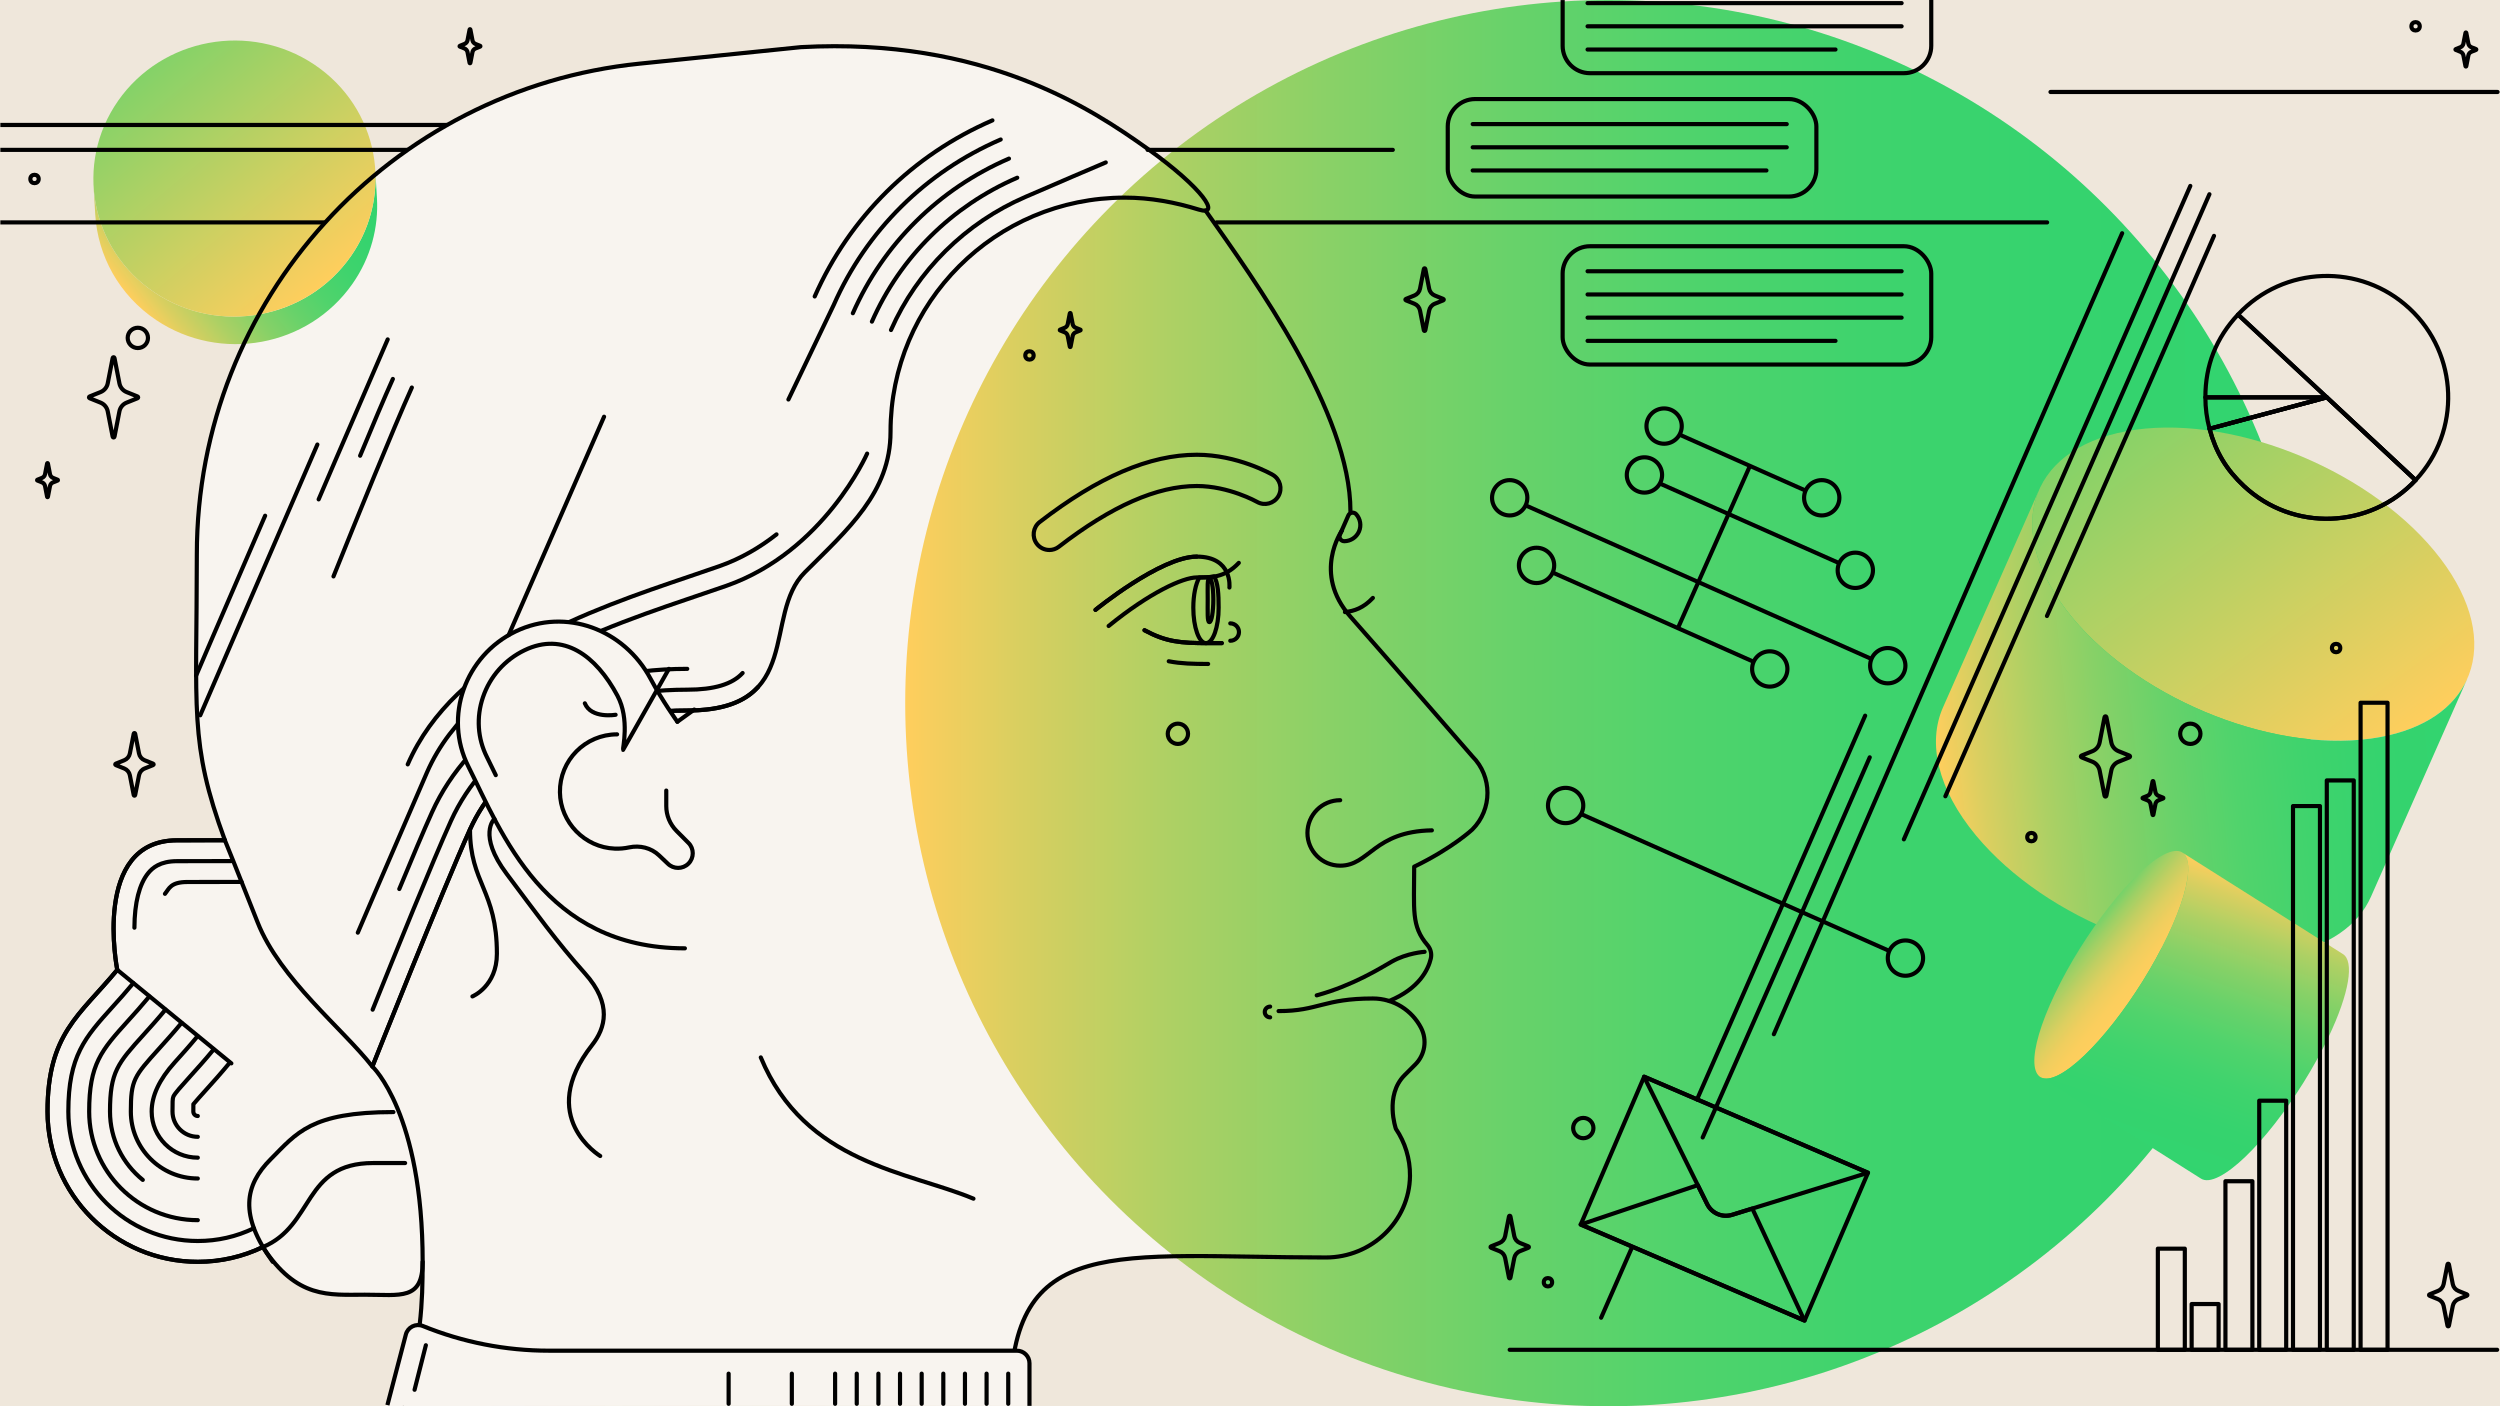 <?xml version="1.0" encoding="UTF-8"?><svg xmlns="http://www.w3.org/2000/svg" xmlns:xlink="http://www.w3.org/1999/xlink" viewBox="0 0 1200 675"><defs><style>.cls-1,.cls-2,.cls-3{fill:#f8f4ef;}.cls-2,.cls-4{stroke-linecap:round;}.cls-2,.cls-4,.cls-5,.cls-3{stroke:#000;stroke-linejoin:round;stroke-width:2px;}.cls-6{fill:url(#linear-gradient-7);}.cls-7{fill:url(#linear-gradient-5);}.cls-8{fill:url(#linear-gradient-6);}.cls-9{fill:url(#linear-gradient-4);}.cls-10{fill:url(#linear-gradient-3);}.cls-11{fill:url(#linear-gradient-2);}.cls-12{fill:url(#linear-gradient);}.cls-4,.cls-5{fill:none;}.cls-13{isolation:isolate;}.cls-14{fill:#efe7db;}</style><linearGradient id="linear-gradient" x1="55.76" y1="104.07" x2="185.23" y2="104.07" gradientTransform="translate(-42.72 104.35) rotate(-40.02)" gradientUnits="userSpaceOnUse"><stop offset="0" stop-color="#ffce5d"/><stop offset=".08" stop-color="#d9cf60"/><stop offset=".19" stop-color="#add064"/><stop offset=".31" stop-color="#87d167"/><stop offset=".43" stop-color="#68d26a"/><stop offset=".55" stop-color="#50d36c"/><stop offset=".68" stop-color="#3fd36d"/><stop offset=".82" stop-color="#35d36e"/><stop offset="1" stop-color="#32d46f"/></linearGradient><linearGradient id="linear-gradient-2" x1="130.88" y1="152.35" x2="130.88" y2="18.76" gradientTransform="translate(-42.72 104.35) rotate(-40.02)" gradientUnits="userSpaceOnUse"><stop offset="0" stop-color="#ffce5d"/><stop offset="1" stop-color="#84d268"/></linearGradient><linearGradient id="linear-gradient-3" x1="434.5" y1="337.5" x2="1109.5" y2="337.5" gradientTransform="matrix(1,0,0,1,0,0)" xlink:href="#linear-gradient"/><linearGradient id="linear-gradient-4" x1="1137.8" y1="378.01" x2="1035.01" y2="199.98" gradientTransform="translate(-30.22 113.91) rotate(-6.38)" xlink:href="#linear-gradient-2"/><linearGradient id="linear-gradient-5" x1="926.34" y1="350.13" x2="1183.44" y2="350.13" gradientTransform="translate(-30.22 113.91) rotate(-6.38)" xlink:href="#linear-gradient"/><linearGradient id="linear-gradient-6" x1="1030.6" y1="474.66" x2="1006.96" y2="446.49" gradientTransform="translate(-74.49 205.23) rotate(-10.99)" gradientUnits="userSpaceOnUse"><stop offset="0" stop-color="#ffce5d"/><stop offset=".17" stop-color="#fbce5d"/><stop offset=".34" stop-color="#efce5e"/><stop offset=".51" stop-color="#dbcf60"/><stop offset=".68" stop-color="#bfcf62"/><stop offset=".85" stop-color="#9cd065"/><stop offset="1" stop-color="#75d269"/></linearGradient><linearGradient id="linear-gradient-7" x1="1091.47" y1="430.89" x2="1018.87" y2="556.64" gradientTransform="translate(-74.49 205.23) rotate(-10.99)" xlink:href="#linear-gradient"/></defs><g id="_Layer_"><rect class="cls-14" width="1200" height="675"/></g><g id="Layer_1"><path class="cls-1" d="M706.32,397.69c9.7-9.7,9.7-25.43,0-35.13,0,0-40.04-46.15-58.5-67.03-.68-.77-1.3-1.53-1.89-2.3,4.16-.55,8.37-2.14,12.66-6.7l-12.82,6.49c-13.7-17.93-4.43-34.99-2.38-38.31l-.62,1.41c-.67,1.51.47,3.19,2.12,3.17,2.95-.04,5.74-1.77,7.01-4.64,1.26-2.88.64-6.1-1.32-8.3-.94-1.05-2.54-.98-3.4,0l.63-1.43c0-47.38-45.82-110.68-69.55-144.34h0c4.99-.76-4.56-13.04-27.82-29.65-26.78-19.13-78.44-53.57-166.45-48.79l-77.38,7.92c-119.39,12.12-212.55,112.95-212.55,235.53,0,24.85-.41,43.15-.33,58.21,0,.01-.01.03-.01.03v-.03c.17,30.44,2.3,47.66,13.82,79.01l-22.96.04c-41.13,0-28.7,62.18-28.7,62.18-18.18,22-33.48,30.61-33.48,68,0,39.84,32.3,72.14,72.14,72.14,11.18,0,21.77-2.54,31.21-7.08.26.4.52.77.77,1.15,1.17,1.91,2.49,3.89,3.97,5.94l.22-.28c14.51,17.74,28.53,16.06,44,16.06,17.22,0,27.74,2.87,27.74-15.78,0,10.18-.17,19.63-1.44,30.4-2.94-.36-5.84,1.49-6.61,4.52l-8.85,34.85,308.19-.63v-20.45c0-3.34-2.7-6.04-6.04-6.04h-1.14c10.3-54.3,59.52-44.81,149.45-44.75,21.84.02,40.14-17.32,40.38-39.16.09-8.37-2.41-16.15-6.76-22.58,0,0-5.57-16.02,4.15-25.74l5.16-5.16c4.64-4.64,5.78-11.75,2.77-17.57-3.15-6.11-8.66-10.8-15.32-12.89h0c14.46-5.98,18.73-15.11,19.98-20.39.54-2.27-.06-4.66-1.59-6.43-7.88-9.14-6.39-16.88-6.39-37.65,18.45-8.97,27.9-17.85,27.9-17.85Z"/><g class="cls-13"><path class="cls-12" d="M180.14,81.71l.79,13.23c.85,14.16-2.93,28.71-11.78,41.34-21.16,30.22-63.32,38-94.15,17.37-17.95-12.01-28.11-31-29.29-50.73l-.79-13.23c1.18,19.73,11.34,38.72,29.29,50.73,30.83,20.63,72.99,12.85,94.15-17.37,8.84-12.63,12.62-27.18,11.78-41.34Z"/><path class="cls-11" d="M56.7,48.36c21.16-30.22,63.32-38,94.16-17.37,30.83,20.63,38.67,61.85,17.51,92.07-21.16,30.22-63.32,38-94.15,17.37-30.83-20.63-38.67-61.85-17.51-92.07Z"/></g><circle class="cls-10" cx="772" cy="337.5" r="337.5"/><g class="cls-13"><path class="cls-9" d="M1020.64,206.98c47.97-8.87,114.13,16.81,147.77,57.35,33.65,40.55,22.05,80.61-25.92,89.48-47.96,8.87-114.12-16.81-147.77-57.36-33.64-40.54-22.04-80.6,25.92-89.46Z"/><path class="cls-7" d="M1184.29,325.8l-46.22,104.61c-6.08,13.76-20.28,24.02-41.8,28-47.96,8.87-114.12-16.81-147.77-57.36-18.55-22.35-23.34-44.56-15.87-61.47l46.22-104.61c-7.47,16.91-2.68,39.12,15.87,61.47,33.65,40.55,99.82,66.23,147.77,57.36,21.52-3.98,35.72-14.24,41.8-28Z"/></g><g class="cls-13"><path class="cls-8" d="M1038.6,410.25c14.93-7.67,15.77,9.77,1.86,38.95-13.9,29.18-37.28,59.05-52.21,66.72-14.93,7.67-15.77-9.77-1.86-38.95,13.91-29.18,37.28-59.05,52.22-66.72Z"/><path class="cls-6" d="M1047.49,409.2l77.13,48.76c5.46,3.45,3.2,18.55-7.02,40.01-13.9,29.18-37.28,59.05-52.21,66.72-3.95,2.03-6.92,2.3-8.89,1.06l-77.13-48.76c1.97,1.24,4.93.97,8.89-1.06,14.93-7.67,38.31-37.54,52.21-66.72,10.22-21.46,12.48-36.56,7.02-40.01Z"/></g><rect class="cls-4" x="1133.08" y="337.32" width="12.94" height="310.59"/><rect class="cls-4" x="1116.86" y="374.6" width="12.94" height="273.3"/><rect class="cls-4" x="1100.64" y="386.92" width="12.94" height="260.98"/><rect class="cls-4" x="1084.43" y="528.34" width="12.94" height="119.56"/><rect class="cls-4" x="1068.21" y="566.99" width="12.94" height="80.91"/><rect class="cls-4" x="1051.99" y="625.94" width="12.94" height="21.96"/><rect class="cls-4" x="1035.77" y="599.36" width="12.94" height="48.54"/><line class="cls-4" x1="724.65" y1="647.9" x2="1198.63" y2="647.9"/><path class="cls-4" d="M609.66,483.18c-1.42,0-2.57,1.15-2.57,2.57,0,1.42,1.15,2.57,2.57,2.57"/><path class="cls-4" d="M126.16,598.59c-9.45,4.54-20.03,7.08-31.21,7.08-39.84,0-72.14-32.3-72.14-72.14,0-37.39,15.31-46,33.48-68,0,0-12.44-62.18,28.7-62.18l22.96-.04c-17.22-46.87-13.47-62.13-13.47-137.23,0-122.58,93.16-223.41,212.55-235.53l77.38-7.92c88.01-4.78,139.66,29.65,166.45,48.79,26.78,19.13,35.39,32.52,24.55,29.18-11.25-3.48-23.13-5.74-35.55-5.74-62.08,0-112.4,50.32-112.4,112.4,0,29.18-20.57,46.87-41.13,67.44-20.57,20.57,0,66.35-56.44,66.35s-90.88,27.39-104.27,57.05-46.87,113.83-46.87,113.83c0,0,24.13,22.48,24.13,93.75,0,18.65-10.52,15.78-27.74,15.78-17.22,0-32.65,2.1-48.96-22.87"/><path class="cls-4" d="M68.53,566.35c-9.58-7.73-15.73-19.57-15.73-32.81,0-19.02,3.75-23.17,16.16-36.93,3.3-3.66,6.71-7.44,10.45-11.96"/><path class="cls-4" d="M110.25,510.12c-4.27,5.17-7.95,9.25-11.52,13.21-2.21,2.45-4.63,5.13-5.91,6.69-.02,1.05-.02,2.46-.02,3.52,0,1.18.96,2.14,2.14,2.14"/><path class="cls-4" d="M102.54,503.75c-4.14,5.01-7.76,9.03-11.27,12.91-4.4,4.88-7.29,8.08-8.04,9.67-.42.89-.43,2.96-.43,7.2,0,6.7,5.45,12.14,12.14,12.14"/><path class="cls-4" d="M94.83,497.38c-4.01,4.85-7.57,8.79-11.01,12.61q-11.02,12.21-11.02,23.55c0,12.21,9.93,22.14,22.14,22.14"/><path class="cls-4" d="M94.94,565.68c-17.72,0-32.14-14.42-32.14-32.14,0-15.18,1.55-16.89,13.58-30.23,3.37-3.74,6.86-7.6,10.74-12.29"/><path class="cls-4" d="M94.94,585.68c-28.75,0-52.14-23.39-52.14-52.14,0-22.87,5.87-29.37,18.73-43.63,3.23-3.58,6.57-7.28,10.17-11.63"/><path class="cls-4" d="M121.82,589.58c-8.42,4.04-17.46,6.1-26.88,6.1-34.27,0-62.14-27.88-62.14-62.14,0-26.72,8.02-35.6,21.31-50.33,3.16-3.5,6.42-7.11,9.88-11.3"/><path class="cls-4" d="M126.16,598.59c-9.45,4.54-20.03,7.08-31.21,7.08-39.84,0-72.14-32.3-72.14-72.14,0-37.39,15.31-46,33.48-68l54.76,44.88"/><path class="cls-4" d="M188.84,533.79c-39.77,0-46.46,10.19-58.9,22.62-12.44,12.44-15.31,26.78.96,49.26"/><path class="cls-4" d="M194.45,558.26s-9.99,0-15.33,0c-33.87,0-28.05,29.91-52.96,40.34"/><path class="cls-4" d="M329.87,321.05c-30.06,0-56.53,6.84-78.68,20.32-19.78,12.04-34.93,28.81-43.82,48.5-4.02,8.89-9.69,22.3-15.71,36.85"/><path class="cls-4" d="M356.45,323.05c-4.93,5.38-13.62,8-26.58,8-28.2,0-52.92,6.35-73.48,18.86-18.05,10.99-31.85,26.23-39.91,44.07-9,19.92-26.66,63.42-37.61,90.66"/><path class="cls-4" d="M372.72,256.5c-7.75,6.1-16.86,11.55-27.39,15.25-4.59,1.61-9.42,3.25-14.53,4.98-47.49,16.11-112.53,38.18-135.09,90.17"/><path class="cls-4" d="M416.22,217.73s-20.6,46.98-67.58,63.46c-46.98,16.48-120.68,36.52-143.75,89.7-23.08,53.18-33.14,76.78-33.14,76.78"/><path class="cls-4" d="M107.94,403.32s5,12.2,15.71,39.4c10.71,27.2,40.92,51.07,55.08,69.21,0,0,33.48-84.18,46.87-113.83s47.83-57.05,104.27-57.05c17.64,0,27.75-4.47,33.96-11.25"/><path class="cls-4" d="M64.52,445.29c.05-11.94,2.36-21.01,6.66-26.25,2.01-2.44,5.62-5.68,13.8-5.68l25.98-.04"/><path class="cls-4" d="M56.28,465.54s-12.44-62.18,28.7-62.18l22.96-.04"/><path class="cls-4" d="M79.18,429.04c2.01-2.44,2.62-5.68,10.8-5.68l25.98-.04"/><path class="cls-4" d="M590.12,282.01s1.65-14.83-15.66-14.83c-17.31,0-48.62,25.55-48.62,25.55"/><path class="cls-4" d="M532.15,300.47c19.73-16.07,35.72-23.3,42.3-23.3,6.58,0,13.28.34,20.17-6.99"/><path class="cls-4" d="M574.46,267.17c-17.31,0-48.62,25.55-48.62,25.55"/><path class="cls-4" d="M582.73,276.68c1.91,2.87,2.22,8.5,2.22,15,0,9.4-2.72,17.03-6.08,17.03s-6.08-7.62-6.08-17.03c0-6.15,1.17-11.51,2.91-14.51,2,0,5.01-.05,7.04-.49Z"/><path class="cls-4" d="M579.7,287.66c0,6.06-.25,10.97.8,10.97s1.9-4.91,1.9-10.97-.85-9.97-1.9-9.97c-1.05,0-.8,3.91-.8,9.97Z"/><path class="cls-4" d="M586.44,308.71s-2.31,0-6.54,0c-13.29,0-20.18-.59-30.53-6.19"/><path class="cls-4" d="M561.01,317.41c5.86,1.15,11.76,1.29,18.89,1.29"/><path class="cls-4" d="M586.44,308.71s-2.31,0-6.54,0c-13.29,0-20.18-.59-30.53-6.19"/><path class="cls-4" d="M503.67,264c1.6,0,3.21-.51,4.57-1.56,25.44-19.62,47.1-29.15,66.22-29.15,15.41,0,28.81,7.55,28.94,7.62,3.59,2.05,8.17.81,10.23-2.77,2.06-3.59.84-8.16-2.74-10.23-.68-.39-16.88-9.63-36.43-9.63-22.56,0-47.22,10.56-75.38,32.27-3.28,2.53-3.89,7.24-1.36,10.52,1.48,1.92,3.7,2.92,5.95,2.92Z"/><path class="cls-4" d="M643.17,256.61c-.67,1.51.47,3.19,2.12,3.17,2.95-.04,5.74-1.77,7.01-4.64s.64-6.1-1.32-8.3c-1.1-1.23-3.1-.93-3.77.58l-4.04,9.2Z"/><path class="cls-4" d="M578.66,101.07c23.73,33.66,69.55,96.96,69.55,144.34"/><path class="cls-4" d="M644.17,254.61s-14.42,20.52,4.04,41.39c18.46,20.88,58.5,67.03,58.5,67.03,9.7,9.7,9.7,25.43,0,35.13,0,0-9.45,8.88-27.9,17.85,0,20.77-1.49,28.51,6.39,37.65,1.52,1.77,2.12,4.16,1.59,6.43-1.25,5.29-5.52,14.41-19.98,20.38"/><path class="cls-4" d="M645.58,293.8c4.4-.46,8.85-1.96,13.4-6.79"/><path class="cls-4" d="M643.28,384.1c-8.67,0-15.71,7.03-15.71,15.71s7.03,15.71,15.71,15.71c14.09,0,16.09-16.45,44.01-16.95"/><path class="cls-4" d="M613.72,485.32c19.21,0,21.44-6.04,45.26-6.04,10.07,0,18.81,5.73,23.13,14.1,3.01,5.83,1.87,12.94-2.77,17.57l-5.16,5.16c-9.72,9.72-4.15,25.74-4.15,25.74,4.35,6.43,6.85,14.21,6.76,22.58-.24,21.84-18.54,39.17-40.38,39.16-101.86-.07-151.51-12.26-151.51,69.88"/><path class="cls-2" d="M325.14,346.45s-7.14-9.91-12.89-20.68c-12.62-23.64-40.63-34.3-64.78-22.67-24.15,11.63-34.7,40.83-22.67,64.78,15.87,31.6,36.54,87.32,103.94,87.32"/><path class="cls-4" d="M321.07,321.06,299.08,359.93c-.31-.43,3.3-14.74-2.7-25.98-10.29-19.28-25.93-30.83-44.58-21.85-9.48,4.56-16.57,12.56-19.96,22.51-3.28,9.61-2.61,19.83,1.88,28.77,1.38,2.76,2.78,5.64,4.25,8.69M333.25,340.6s0,0,0,0l-8.11,5.84,8.11-5.85Z"/><path class="cls-4" d="M296.2,352.49c-15.28,0-27.64,12.49-27.43,27.81.19,14.45,11.91,26.48,26.35,27.04,2.36.09,4.65-.12,6.85-.59,5.17-1.11,10.56.21,14.4,3.85l4.15,3.93c2.75,2.75,7.2,2.75,9.94,0,2.75-2.75,2.75-7.2,0-9.94l-5.73-5.76c-3.15-3.17-4.92-7.46-4.92-11.92v-7.44"/><path class="cls-4" d="M295.48,343.09s-11.67,2.02-14.75-5.49"/><path class="cls-4" d="M225.6,398.1c0,26.04,12.91,29.17,12.91,59.69,0,15.65-11.74,20.49-11.74,20.49"/><path class="cls-4" d="M237.3,393.07s-8.18,7.6,5.9,26.38c14.08,18.78,24.21,32.86,37.53,47.73,13.32,14.87,9.8,26.37,3.48,34.43-27.12,34.6,3.89,53.27,3.89,53.27"/><path class="cls-4" d="M152.34,213.38c-23.08,53.18-56.22,129.96-56.22,129.96"/><path class="cls-4" d="M127.26,247.55c-23.08,53.18-33.14,76.78-33.14,76.78"/><path class="cls-4" d="M488.27,85.31c-31.35,13.56-56.12,38.08-69.75,69.07"/><path class="cls-4" d="M427.68,158.41c12.58-28.59,35.82-51.48,64.56-63.91,17.57-7.6,29.93-12.89,38.52-16.53"/><path class="cls-4" d="M480.33,66.96c-35.99,15.57-64.45,43.75-80.12,79.37l-21.77,45.43"/><path class="cls-4" d="M289.95,200.03c-4.71,10.86-40.63,92.86-45.81,104.83"/><path class="cls-4" d="M188.57,181.9c-4.02,8.89-9.69,22.3-15.71,36.85"/><path class="cls-4" d="M197.68,186.02c-9,19.92-26.66,63.42-37.61,90.66"/><path class="cls-4" d="M186.09,162.92c-23.08,53.18-33.14,76.78-33.14,76.78"/><path class="cls-4" d="M202.86,605.68c0,20.15-.65,37.47-9.29,67.78"/><path class="cls-4" d="M467.26,575.36c-31.12-13.02-80.91-16.76-102.08-67.8"/><path class="cls-4" d="M683.8,456.87s-8.47.55-15.77,4.72c-5.34,3.05-18.5,11.39-36,16.18"/><path class="cls-4" d="M590.54,307.56c2.31,0,4.17-1.87,4.17-4.17s-1.87-4.17-4.17-4.17"/><path class="cls-4" d="M1116.86,190.73l-56.29,15.08c-1.33-4.97-1.99-9.93-1.99-15.08h58.28Z"/><path class="cls-4" d="M1116.86,190.73l42.62,39.74c-21.95,23.54-58.83,24.83-82.36,2.88-8.47-7.9-13.55-16.35-16.55-27.54l56.29-15.08Z"/><path class="cls-4" d="M1116.86,190.73l-42.62-39.74c21.95-23.54,58.83-24.83,82.36-2.88,23.54,21.95,24.83,58.83,2.88,82.36h0l-42.62-39.74Z"/><path class="cls-4" d="M1116.86,190.73h-58.28c0-15.45,5.12-28.45,15.66-39.74l42.62,39.74Z"/><path class="cls-4" d="M1116.86,190.73l42.62,39.74c-21.95,23.54-58.83,24.83-82.36,2.88-8.47-7.9-13.55-16.35-16.55-27.54l56.29-15.08Z"/><rect class="cls-4" x="769.19" y="536.76" width="116.92" height="77.21" transform="translate(293.94 -279.74) rotate(23.22)"/><path class="cls-4" d="M789.15,516.83l30.29,61.14c2.19,4.42,7.26,6.6,11.98,5.14l65.18-20.18-107.44-46.1Z"/><path class="cls-4" d="M831.41,583.12c-4.71,1.46-9.79-.72-11.98-5.14l-4.51-9.11-56.22,18.92,107.44,46.1-25.02-53.78-9.71,3.01Z"/><path class="cls-3" d="M185.95,674.45l8.85-33.85c.91-3.57,4.76-5.51,8.17-4.12h0c19.21,7.83,39.75,11.85,60.49,11.85h224.65c3.34,0,6.04,2.7,6.04,6.04v20.45"/><line class="cls-2" x1="198.99" y1="667.09" x2="204.41" y2="645.72"/><line class="cls-2" x1="483.95" y1="659.36" x2="483.95" y2="673.82"/><line class="cls-2" x1="473.56" y1="659.36" x2="473.56" y2="673.82"/><line class="cls-2" x1="463.18" y1="659.36" x2="463.18" y2="673.82"/><line class="cls-2" x1="452.79" y1="659.36" x2="452.79" y2="673.82"/><line class="cls-2" x1="442.4" y1="659.36" x2="442.4" y2="673.82"/><line class="cls-2" x1="432.01" y1="659.36" x2="432.01" y2="673.82"/><line class="cls-2" x1="421.63" y1="659.36" x2="421.63" y2="673.82"/><line class="cls-2" x1="411.24" y1="659.36" x2="411.24" y2="673.82"/><line class="cls-2" x1="400.85" y1="659.36" x2="400.85" y2="673.82"/><line class="cls-2" x1="380.08" y1="659.36" x2="380.08" y2="673.82"/><line class="cls-2" x1="349.74" y1="659.36" x2="349.74" y2="673.82"/><path class="cls-4" d="M1062.72,113.22c-7.67,17.57-19.96,45.66-32.74,74.88l-47.44,107.58"/><path class="cls-4" d="M1060.52,93.23c-4.31,9.92-21.74,49.79-40.2,91.99-14.88,34.01-76.39,173.76-86.54,196.99"/><path class="cls-4" d="M851.45,496.42c5.57-12.86,117.83-271.68,139.99-322.32l1.66-3.79c9.34-21.34,18.4-42.07,25.53-58.36"/><path class="cls-4" d="M1051.35,89.25c-9.38,21.61-127.17,289.8-137.49,313.63"/><line class="cls-5" x1="731.77" y1="242.35" x2="898.64" y2="316.45"/><line class="cls-5" x1="745.29" y1="274.82" x2="841.75" y2="317.66"/><line class="cls-5" x1="806.21" y1="208.64" x2="866.69" y2="235.5"/><line class="cls-5" x1="839.97" y1="223.63" x2="805.39" y2="301.51"/><circle class="cls-4" cx="724.65" cy="238.94" r="8.47"/><circle class="cls-4" cx="874.43" cy="238.94" r="8.47"/><circle class="cls-4" cx="798.77" cy="204.52" r="8.47"/><circle class="cls-4" cx="906.13" cy="319.53" r="8.47"/><circle class="cls-4" cx="737.54" cy="271.39" r="8.47"/><circle class="cls-4" cx="849.49" cy="321.1" r="8.47"/><line class="cls-5" x1="796.77" y1="232.11" x2="882.81" y2="270.31"/><circle class="cls-4" cx="890.55" cy="273.75" r="8.47"/><circle class="cls-4" cx="789.33" cy="227.98" r="8.47"/><line class="cls-5" x1="758.94" y1="390.76" x2="906.86" y2="456.45"/><circle class="cls-4" cx="914.61" cy="459.89" r="8.47"/><circle class="cls-4" cx="751.5" cy="386.64" r="8.47"/><path class="cls-4" d="M897.47,363.52c-7.67,17.57-19.96,45.66-32.74,74.88l-47.44,107.58"/><path class="cls-4" d="M783.08,599.36c-6.86,15.61-12.14,27.64-14.54,33.14"/><path class="cls-4" d="M895.27,343.53c-4.31,9.92-21.74,49.79-40.2,91.99-6.83,15.62-23.5,53.54-40.51,92.23"/><line class="cls-4" x1="706.9" y1="59.57" x2="857.63" y2="59.57"/><line class="cls-4" x1="706.9" y1="70.7" x2="857.63" y2="70.7"/><line class="cls-4" x1="706.9" y1="81.83" x2="847.88" y2="81.83"/><rect class="cls-4" x="694.92" y="47.55" width="176.94" height="46.79" rx="13.14" ry="13.14"/><line class="cls-4" x1="762.04" y1="130.2" x2="912.77" y2="130.2"/><line class="cls-4" x1="762.04" y1="141.34" x2="912.77" y2="141.34"/><line class="cls-4" x1="762.04" y1="152.47" x2="912.77" y2="152.47"/><line class="cls-4" x1="762.04" y1="163.61" x2="881.03" y2="163.61"/><rect class="cls-4" x="750.06" y="118.19" width="176.94" height="56.79" rx="13.14" ry="13.14"/><line class="cls-5" x1=".17" y1="59.98" x2="214.65" y2="59.98"/><line class="cls-5" x1=".17" y1="106.75" x2="155.88" y2="106.75"/><line class="cls-4" x1="583.97" y1="106.75" x2="982.61" y2="106.75"/><line class="cls-5" x1=".17" y1="71.94" x2="195.69" y2="71.94"/><line class="cls-4" x1="550.84" y1="71.94" x2="668.54" y2="71.94"/><line class="cls-4" x1="762.04" y1="1.5" x2="912.77" y2="1.5"/><line class="cls-4" x1="762.04" y1="12.63" x2="912.77" y2="12.63"/><line class="cls-4" x1="762.04" y1="23.77" x2="881.03" y2="23.77"/><path class="cls-5" d="M927,0v21.99c0,7.26-5.88,13.14-13.14,13.14h-150.65c-7.26,0-13.14-5.88-13.14-13.14V.04"/><path class="cls-5" d="M1016.89,360.57l5.27,2.12c.37.15.37.67,0,.82l-5.27,2.12c-1.79.72-3.09,2.3-3.46,4.19l-2.37,12.18c-.09.48-.78.48-.87,0l-2.37-12.18c-.37-1.89-1.67-3.47-3.46-4.19l-5.27-2.12c-.37-.15-.37-.67,0-.82l5.27-2.12c1.79-.72,3.09-2.3,3.46-4.19l2.37-12.18c.09-.48.78-.48.87,0l2.37,12.18c.37,1.89,1.67,3.47,3.46,4.19Z"/><path class="cls-5" d="M1036.08,382l2.24.9c.16.06.16.29,0,.35l-2.24.9c-.76.31-1.31.97-1.47,1.78l-1,5.16c-.04.2-.33.2-.37,0l-1-5.16c-.16-.8-.71-1.47-1.47-1.78l-2.24-.9c-.16-.06-.16-.29,0-.35l2.24-.9c.76-.31,1.31-.97,1.47-1.78l1-5.16c.04-.2.33-.2.37,0l1,5.16c.16.8.71,1.47,1.47,1.78Z"/><circle class="cls-5" cx="1051.35" cy="352.22" r="4.87"/><circle class="cls-5" cx="975.07" cy="401.81" r="2"/><circle class="cls-5" cx="1121.33" cy="311.06" r="2"/><path class="cls-5" d="M678.91,145.8l-4.11-1.66c-.29-.12-.29-.52,0-.64l4.11-1.66c1.4-.56,2.41-1.79,2.7-3.27l1.85-9.5c.07-.37.61-.37.68,0l1.85,9.5c.29,1.48,1.3,2.71,2.7,3.27l4.11,1.66c.29.12.29.52,0,.64l-4.11,1.66c-1.4.56-2.41,1.79-2.7,3.27l-1.85,9.5c-.07.37-.61.37-.68,0l-1.85-9.5c-.29-1.48-1.3-2.71-2.7-3.27Z"/><path class="cls-5" d="M60.78,188.2l5.27,2.12c.37.15.37.67,0,.82l-5.27,2.12c-1.79.72-3.09,2.3-3.46,4.19l-2.37,12.18c-.09.48-.78.48-.87,0l-2.37-12.18c-.37-1.89-1.67-3.47-3.46-4.19l-5.27-2.12c-.37-.15-.37-.67,0-.82l5.27-2.12c1.79-.72,3.09-2.3,3.46-4.19l2.37-12.18c.09-.48.78-.48.87,0l2.37,12.18c.37,1.89,1.67,3.47,3.46,4.19Z"/><circle class="cls-5" cx="66.16" cy="162.19" r="4.87"/><circle class="cls-5" cx="16.57" cy="85.91" r="2"/><path class="cls-5" d="M25.46,229.39l2.24.9c.16.06.16.29,0,.35l-2.24.9c-.76.31-1.31.97-1.47,1.78l-1,5.16c-.04.2-.33.2-.37,0l-1-5.16c-.16-.8-.71-1.47-1.47-1.78l-2.24-.9c-.16-.06-.16-.29,0-.35l2.24-.9c.76-.31,1.31-.97,1.47-1.78l1-5.16c.04-.2.33-.2.37,0l1,5.16c.16.8.71,1.47,1.47,1.78Z"/><path class="cls-5" d="M228.25,21.11l2.24.9c.16.06.16.29,0,.35l-2.24.9c-.76.31-1.31.97-1.47,1.78l-1,5.16c-.04.2-.33.2-.37,0l-1-5.16c-.16-.8-.71-1.47-1.47-1.78l-2.24-.9c-.16-.06-.16-.29,0-.35l2.24-.9c.76-.31,1.31-.97,1.47-1.78l1-5.16c.04-.2.33-.2.37,0l1,5.16c.16.8.71,1.47,1.47,1.78Z"/><path class="cls-5" d="M59.64,368.88l-4.11-1.66c-.29-.12-.29-.52,0-.64l4.11-1.66c1.4-.56,2.41-1.79,2.7-3.27l1.85-9.5c.07-.37.61-.37.68,0l1.85,9.5c.29,1.48,1.3,2.71,2.7,3.27l4.11,1.66c.29.12.29.52,0,.64l-4.11,1.66c-1.4.56-2.41,1.79-2.7,3.27l-1.85,9.5c-.07.37-.61.37-.68,0l-1.85-9.5c-.29-1.48-1.3-2.71-2.7-3.27Z"/><path class="cls-5" d="M719.77,600.57l-4.11-1.66c-.29-.12-.29-.52,0-.64l4.11-1.66c1.4-.56,2.41-1.79,2.7-3.27l1.85-9.5c.07-.37.61-.37.68,0l1.85,9.5c.29,1.48,1.3,2.71,2.7,3.27l4.11,1.66c.29.12.29.52,0,.64l-4.11,1.66c-1.4.56-2.41,1.79-2.7,3.27l-1.85,9.5c-.07.37-.61.37-.68,0l-1.85-9.5c-.29-1.48-1.3-2.71-2.7-3.27Z"/><circle class="cls-5" cx="759.98" cy="541.47" r="4.87"/><circle class="cls-5" cx="743.02" cy="615.48" r="2"/><line class="cls-4" x1="984.24" y1="44.15" x2="1198.83" y2="44.15"/><path class="cls-5" d="M1186.28,22.69l2.24.9c.16.06.16.29,0,.35l-2.24.9c-.76.31-1.31.97-1.47,1.78l-1,5.16c-.04.2-.33.2-.37,0l-1-5.16c-.16-.8-.71-1.47-1.47-1.78l-2.24-.9c-.16-.06-.16-.29,0-.35l2.24-.9c.76-.31,1.31-.97,1.47-1.78l1-5.16c.04-.2.33-.2.37,0l1,5.16c.16.8.71,1.47,1.47,1.78Z"/><circle class="cls-5" cx="1159.48" cy="12.63" r="2"/><path class="cls-5" d="M1170.25,623.6l-4.11-1.66c-.29-.12-.29-.52,0-.64l4.11-1.66c1.4-.56,2.41-1.79,2.7-3.27l1.85-9.5c.07-.37.61-.37.68,0l1.85,9.5c.29,1.48,1.3,2.71,2.7,3.27l4.11,1.66c.29.12.29.52,0,.64l-4.11,1.66c-1.4.56-2.41,1.79-2.7,3.27l-1.85,9.5c-.07.37-.61.37-.68,0l-1.85-9.5c-.29-1.48-1.3-2.71-2.7-3.27Z"/><path class="cls-4" d="M391.06,142.3c16.69-37.93,46.98-67.95,85.3-84.52"/><path class="cls-4" d="M409.37,150.35c14.65-33.3,41.26-59.66,74.93-74.22"/><circle class="cls-5" cx="565.39" cy="352.22" r="4.87"/><path class="cls-5" d="M516.35,157.34l2.24.9c.16.06.16.29,0,.35l-2.24.9c-.76.31-1.31.97-1.47,1.78l-1,5.16c-.04.2-.33.2-.37,0l-1-5.16c-.16-.8-.71-1.47-1.47-1.78l-2.24-.9c-.16-.06-.16-.29,0-.35l2.24-.9c.76-.31,1.31-.97,1.47-1.78l1-5.16c.04-.2.33-.2.37,0l1,5.16c.16.8.71,1.47,1.47,1.78Z"/><circle class="cls-5" cx="494.14" cy="170.61" r="2"/></g></svg>